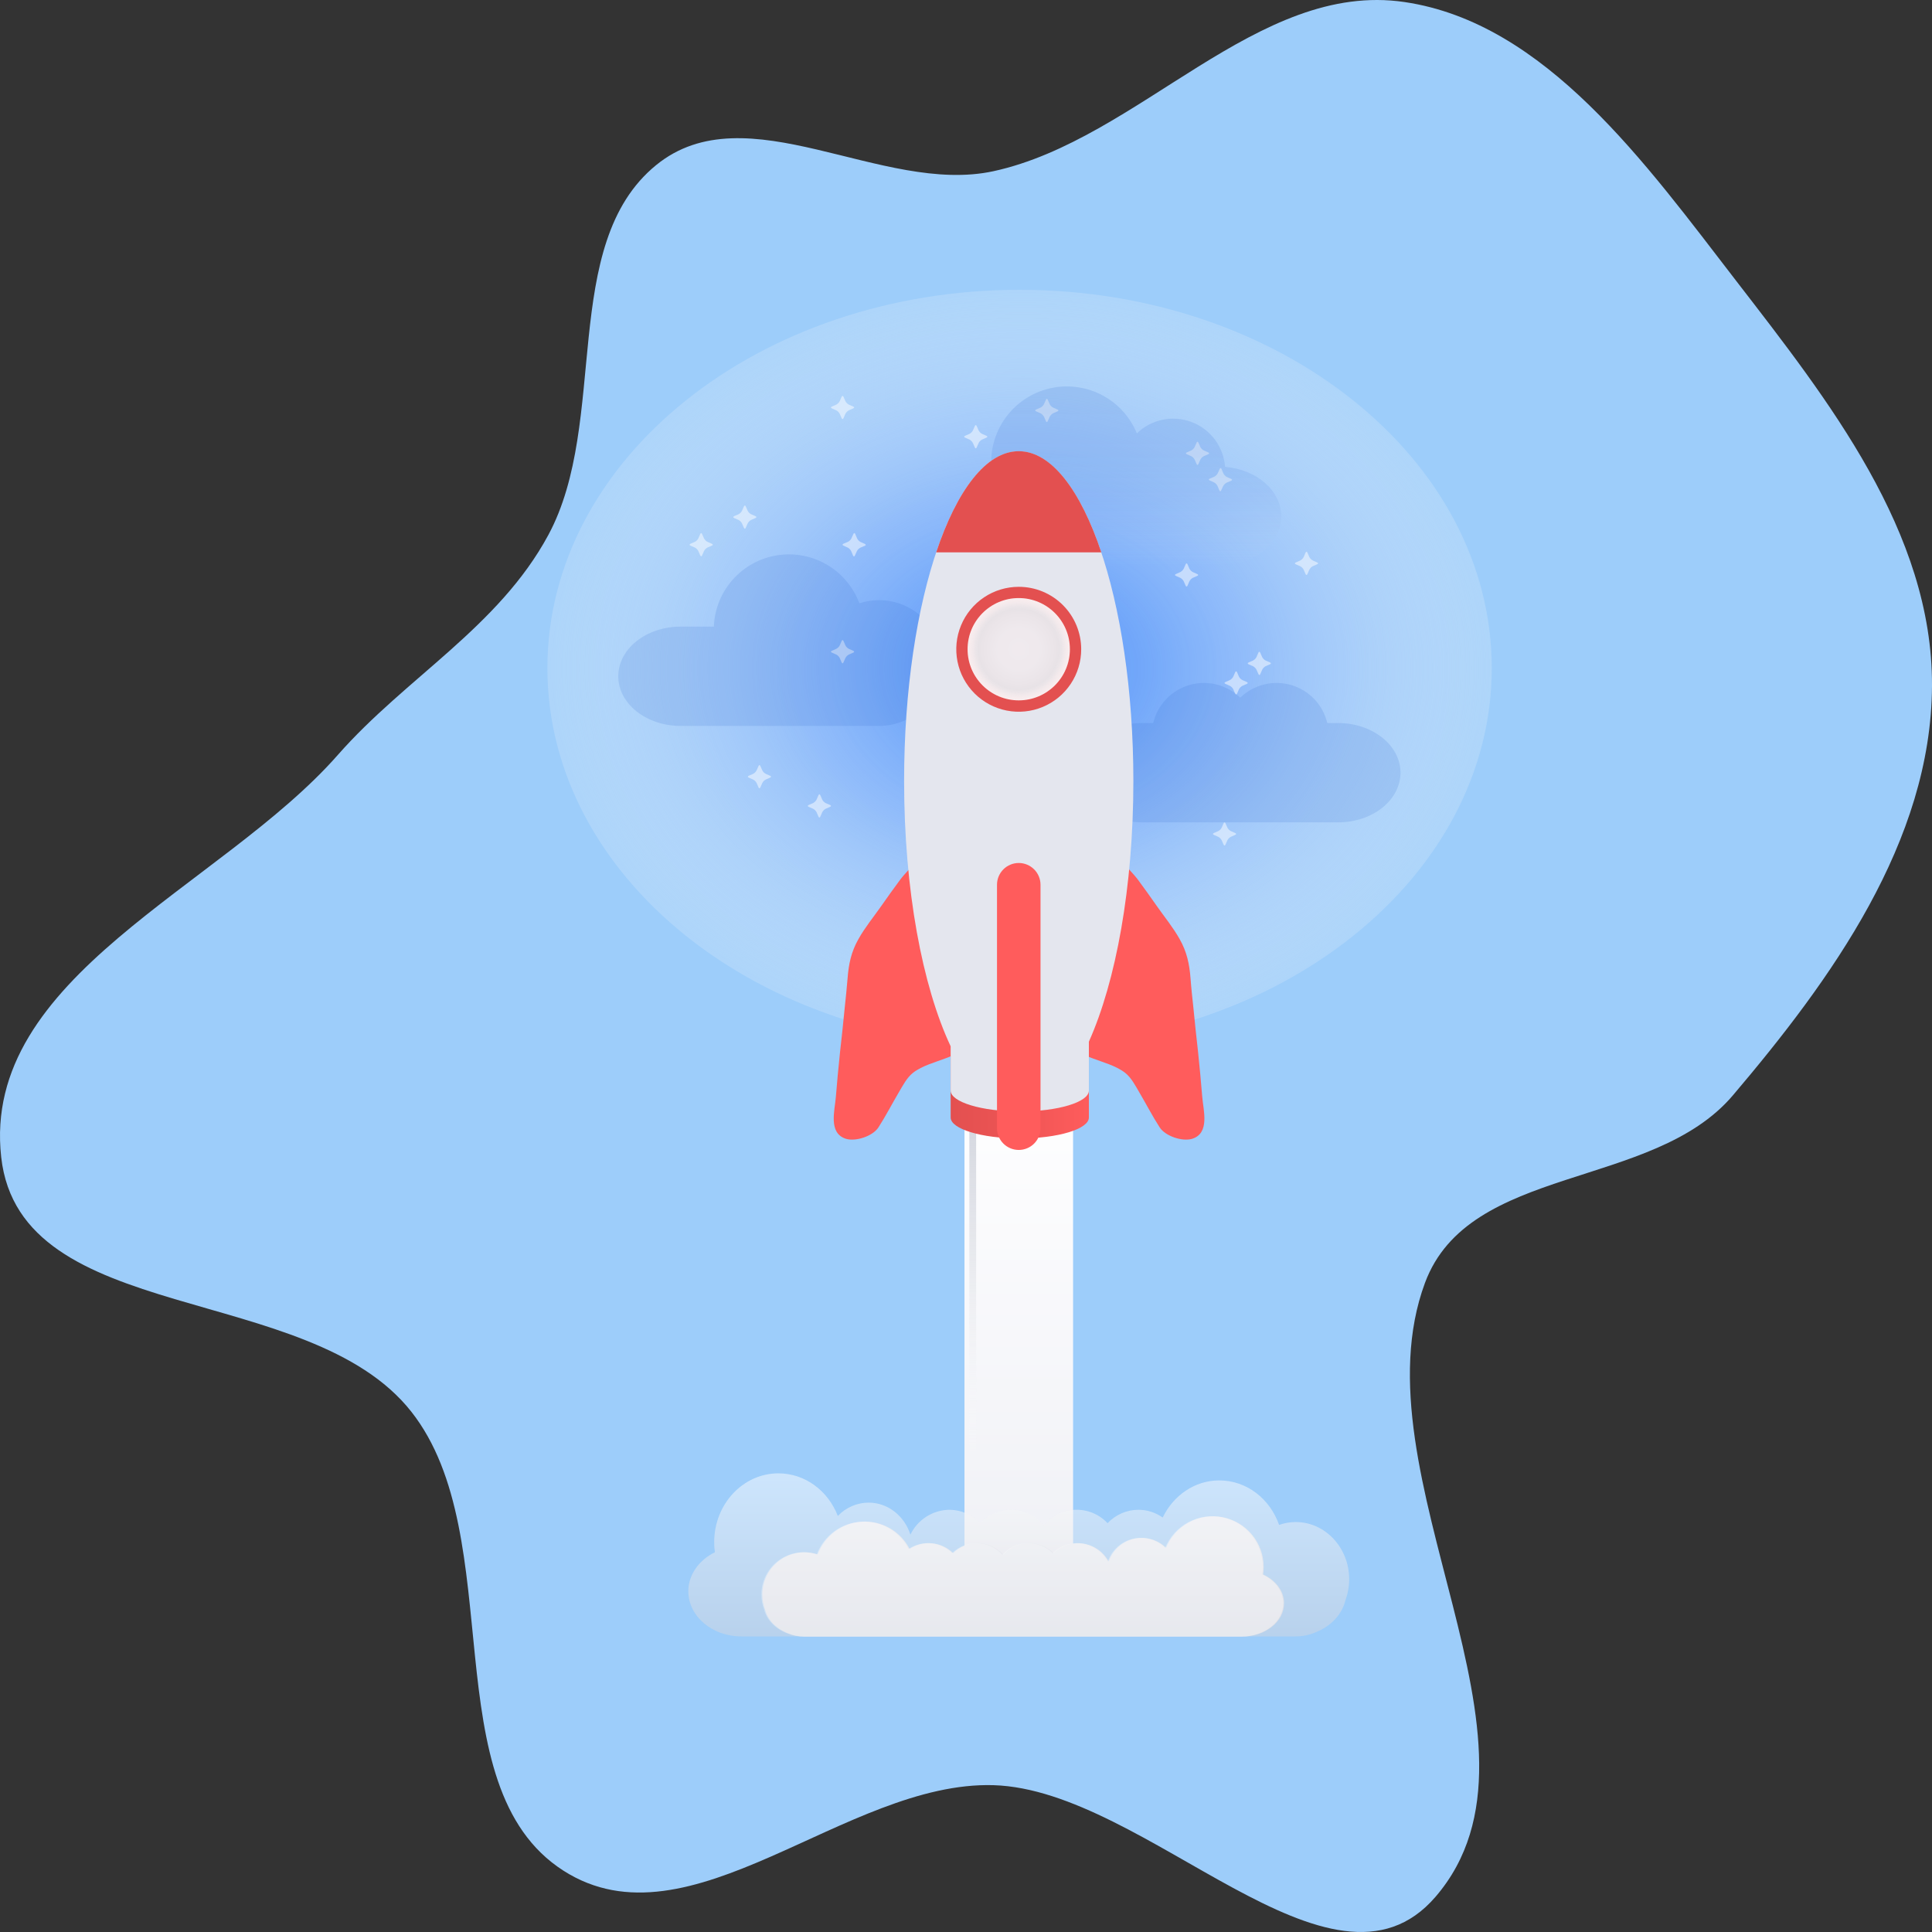 <svg width="152" height="152" viewBox="0 0 152 152" fill="none" xmlns="http://www.w3.org/2000/svg">
<rect x="0" y="0" width="152" height="152" fill="#333333" stroke="none"/>
<path fill-rule="evenodd" clip-rule="evenodd" d="M78.17 13.467C89.629 10.97 98.92 -1.555 110.504 0.161C121.611 1.806 129.479 12.873 136.616 22.125C143.813 31.455 152.054 41.86 152 53.956C151.945 66.218 144.037 77.105 136.33 86.182C130.004 93.631 115.579 91.579 112.109 100.933C106.487 116.088 123.257 137.219 112.945 149.225C104.785 158.726 90.226 140.81 78.17 140.449C66.553 140.101 54.287 153.563 44.321 147.17C33.953 140.519 40.15 120.949 32.358 111.062C24.244 100.764 1.589 104.417 0.095 91.044C-1.497 76.803 17.399 69.834 26.585 59.387C31.936 53.302 39.233 49.332 43.137 42.096C47.945 33.184 43.97 19.241 51.614 12.995C58.739 7.173 69.385 15.381 78.17 13.467Z" fill="#9DCDFA"/>
<path d="M117.365 52.562C117.365 69.003 100.738 82.329 80.217 82.329C59.696 82.329 43.066 69.003 43.066 52.562C43.066 36.122 59.7 22.8 80.217 22.8C100.733 22.8 117.365 36.124 117.365 52.562Z" fill="url(#paint0_radial_534_7118)"/>
<path opacity="0.5" d="M66.212 31.226C66.254 31.12 66.322 31.12 66.365 31.226L66.513 31.563C66.574 31.679 66.669 31.774 66.785 31.835L67.122 31.981C67.225 32.023 67.225 32.093 67.122 32.136L66.785 32.282C66.669 32.343 66.574 32.438 66.513 32.554L66.365 32.891C66.322 32.996 66.254 32.996 66.212 32.891L66.063 32.554C66.002 32.438 65.908 32.343 65.791 32.282L65.454 32.136C65.351 32.093 65.351 32.023 65.454 31.981L65.791 31.835C65.908 31.774 66.002 31.679 66.063 31.563L66.212 31.226Z" fill="white"/>
<path opacity="0.5" d="M55.088 42.022C55.13 41.917 55.2 41.917 55.24 42.022L55.389 42.359C55.45 42.475 55.544 42.57 55.661 42.631L55.998 42.777C56.101 42.82 56.101 42.889 55.998 42.932L55.661 43.078C55.544 43.139 55.449 43.235 55.389 43.352L55.24 43.689C55.2 43.793 55.13 43.793 55.088 43.689L54.939 43.352C54.879 43.235 54.784 43.139 54.667 43.078L54.33 42.932C54.227 42.889 54.227 42.82 54.33 42.777L54.667 42.631C54.784 42.57 54.878 42.475 54.939 42.359L55.088 42.022Z" fill="white"/>
<path opacity="0.5" d="M58.523 39.85C58.566 39.744 58.636 39.744 58.676 39.85L58.824 40.187C58.885 40.303 58.98 40.398 59.096 40.459L59.433 40.605C59.537 40.647 59.537 40.717 59.433 40.76L59.096 40.906C58.98 40.967 58.885 41.062 58.824 41.178L58.676 41.515C58.636 41.62 58.566 41.62 58.523 41.515L58.375 41.178C58.314 41.062 58.219 40.967 58.103 40.906L57.766 40.76C57.663 40.717 57.663 40.647 57.766 40.605L58.103 40.459C58.219 40.398 58.314 40.303 58.375 40.187L58.523 39.85Z" fill="white"/>
<path opacity="0.5" d="M95.954 36.907C95.999 36.801 96.069 36.803 96.109 36.907L96.249 37.246C96.31 37.362 96.403 37.459 96.518 37.522L96.853 37.675C96.957 37.718 96.954 37.788 96.853 37.828L96.514 37.969C96.396 38.029 96.299 38.122 96.235 38.237L96.082 38.572C96.04 38.677 95.97 38.675 95.93 38.572L95.788 38.232C95.729 38.115 95.636 38.019 95.521 37.956L95.186 37.803C95.083 37.761 95.083 37.691 95.186 37.651L95.525 37.509C95.643 37.45 95.739 37.357 95.802 37.242L95.954 36.907Z" fill="white"/>
<path opacity="0.5" d="M94.136 34.832C94.179 34.726 94.248 34.726 94.291 34.832L94.437 35.169C94.498 35.285 94.593 35.38 94.709 35.441L95.046 35.589C95.151 35.629 95.151 35.699 95.046 35.742L94.709 35.89C94.593 35.951 94.498 36.046 94.437 36.162L94.291 36.499C94.248 36.602 94.179 36.602 94.136 36.499L93.99 36.162C93.929 36.046 93.834 35.951 93.718 35.89L93.381 35.742C93.275 35.699 93.275 35.629 93.381 35.589L93.718 35.441C93.834 35.38 93.929 35.285 93.99 35.169L94.136 34.832Z" fill="white"/>
<path opacity="0.5" d="M98.999 51.357C99.041 51.251 99.111 51.251 99.153 51.357L99.3 51.694C99.361 51.81 99.455 51.905 99.571 51.966L99.909 52.112C100.012 52.155 100.012 52.224 99.909 52.267L99.571 52.413C99.457 52.475 99.364 52.571 99.304 52.687L99.158 53.024C99.115 53.13 99.046 53.13 99.003 53.024L98.855 52.687C98.793 52.571 98.697 52.476 98.581 52.415L98.243 52.269C98.14 52.227 98.14 52.157 98.243 52.114L98.581 51.968C98.697 51.907 98.793 51.812 98.855 51.696L98.999 51.357Z" fill="white"/>
<path opacity="0.5" d="M59.673 60.274C59.714 60.168 59.783 60.168 59.826 60.274L59.974 60.611C60.035 60.727 60.13 60.822 60.246 60.883L60.583 61.029C60.687 61.072 60.687 61.141 60.583 61.184L60.246 61.33C60.13 61.391 60.035 61.486 59.974 61.602L59.826 61.939C59.783 62.044 59.714 62.044 59.673 61.939L59.525 61.602C59.464 61.486 59.369 61.391 59.253 61.33L58.916 61.184C58.81 61.141 58.81 61.072 58.916 61.029L59.253 60.883C59.369 60.822 59.464 60.727 59.525 60.611L59.673 60.274Z" fill="white"/>
<path opacity="0.5" d="M64.388 62.574C64.431 62.469 64.5 62.469 64.543 62.574L64.689 62.909C64.75 63.026 64.845 63.121 64.961 63.183L65.298 63.329C65.403 63.372 65.403 63.442 65.298 63.482L64.961 63.63C64.845 63.691 64.75 63.786 64.689 63.902L64.543 64.239C64.5 64.345 64.431 64.345 64.388 64.239L64.242 63.902C64.181 63.786 64.086 63.691 63.97 63.63L63.633 63.482C63.527 63.442 63.527 63.372 63.633 63.329L63.97 63.183C64.086 63.121 64.181 63.026 64.242 62.909L64.388 62.574Z" fill="white"/>
<path opacity="0.5" d="M66.212 50.44C66.254 50.334 66.324 50.334 66.365 50.44L66.513 50.777C66.574 50.893 66.669 50.988 66.785 51.049L67.122 51.197C67.225 51.237 67.225 51.307 67.122 51.35L66.785 51.496C66.668 51.557 66.573 51.653 66.513 51.77L66.365 52.105C66.324 52.21 66.254 52.21 66.212 52.105L66.066 51.77C66.004 51.653 65.909 51.557 65.791 51.496L65.454 51.35C65.351 51.307 65.351 51.237 65.454 51.197L65.791 51.049C65.908 50.988 66.004 50.893 66.066 50.777L66.212 50.44Z" fill="white"/>
<path opacity="0.5" d="M97.174 52.898C97.217 52.793 97.286 52.793 97.329 52.898L97.475 53.236C97.536 53.352 97.632 53.447 97.749 53.507L98.086 53.654C98.19 53.696 98.19 53.766 98.086 53.809L97.749 53.955C97.633 54.016 97.537 54.11 97.475 54.226L97.329 54.566C97.286 54.669 97.217 54.669 97.174 54.566L97.028 54.226C96.967 54.11 96.872 54.016 96.756 53.955L96.419 53.809C96.313 53.766 96.313 53.696 96.419 53.654L96.756 53.507C96.873 53.447 96.968 53.352 97.028 53.236L97.174 52.898Z" fill="white"/>
<path opacity="0.5" d="M67.138 42.02C67.18 41.916 67.25 41.919 67.29 42.02L67.432 42.359C67.491 42.477 67.584 42.574 67.699 42.638L68.034 42.788C68.138 42.833 68.138 42.903 68.034 42.943L67.695 43.085C67.578 43.144 67.481 43.237 67.419 43.352L67.263 43.698C67.219 43.801 67.151 43.801 67.109 43.698L66.967 43.359C66.909 43.241 66.815 43.145 66.7 43.083L66.365 42.93C66.261 42.885 66.264 42.815 66.365 42.775L66.704 42.633C66.821 42.574 66.918 42.481 66.98 42.366L67.138 42.02Z" fill="white"/>
<path opacity="0.5" d="M93.276 44.403C93.318 44.297 93.388 44.297 93.431 44.403L93.577 44.74C93.638 44.855 93.733 44.95 93.849 45.011L94.186 45.16C94.291 45.2 94.291 45.27 94.186 45.313L93.849 45.459C93.732 45.52 93.638 45.616 93.577 45.733L93.431 46.068C93.388 46.173 93.318 46.173 93.276 46.068L93.129 45.733C93.068 45.615 92.973 45.52 92.855 45.459L92.521 45.313C92.415 45.27 92.415 45.2 92.521 45.16L92.855 45.011C92.972 44.95 93.068 44.856 93.129 44.74L93.276 44.403Z" fill="white"/>
<path opacity="0.5" d="M76.691 33.526C76.732 33.421 76.801 33.421 76.844 33.526L76.992 33.863C77.053 33.98 77.148 34.075 77.264 34.135L77.601 34.283C77.704 34.324 77.704 34.394 77.601 34.436L77.264 34.582C77.147 34.644 77.052 34.739 76.992 34.856L76.844 35.194C76.801 35.297 76.732 35.297 76.691 35.194L76.543 34.856C76.483 34.739 76.388 34.644 76.271 34.582L75.934 34.436C75.831 34.394 75.831 34.324 75.934 34.283L76.271 34.135C76.388 34.075 76.483 33.98 76.543 33.863L76.691 33.526Z" fill="white"/>
<path opacity="0.5" d="M82.282 31.458C82.325 31.352 82.394 31.352 82.435 31.458L82.583 31.795C82.644 31.912 82.738 32.007 82.855 32.067L83.192 32.215C83.298 32.256 83.298 32.325 83.192 32.368L82.855 32.514C82.739 32.576 82.644 32.672 82.583 32.788L82.435 33.125C82.394 33.229 82.325 33.229 82.282 33.125L82.136 32.788C82.074 32.671 81.979 32.576 81.862 32.514L81.525 32.368C81.421 32.325 81.421 32.256 81.525 32.215L81.862 32.067C81.979 32.007 82.075 31.912 82.136 31.795L82.282 31.458Z" fill="white"/>
<path opacity="0.5" d="M96.264 64.778C96.305 64.674 96.374 64.674 96.417 64.778L96.566 65.115C96.626 65.231 96.721 65.326 96.837 65.387L97.174 65.535C97.278 65.578 97.278 65.645 97.174 65.688L96.837 65.836C96.721 65.897 96.626 65.992 96.566 66.108L96.417 66.445C96.374 66.549 96.305 66.549 96.264 66.445L96.116 66.108C96.056 65.992 95.961 65.897 95.844 65.836L95.507 65.688C95.404 65.645 95.404 65.578 95.507 65.535L95.844 65.387C95.961 65.326 96.056 65.231 96.116 65.115L96.264 64.778Z" fill="white"/>
<path opacity="0.5" d="M102.711 43.488C102.754 43.383 102.823 43.383 102.866 43.488L103.012 43.825C103.073 43.941 103.168 44.036 103.284 44.097L103.621 44.245C103.727 44.286 103.727 44.356 103.621 44.398L103.284 44.544C103.168 44.608 103.074 44.704 103.012 44.821L102.866 45.158C102.823 45.261 102.754 45.261 102.711 45.158L102.565 44.821C102.503 44.705 102.409 44.609 102.293 44.547L101.956 44.401C101.851 44.358 101.851 44.288 101.956 44.248L102.293 44.099C102.409 44.038 102.504 43.944 102.565 43.828L102.711 43.488Z" fill="white"/>
<path opacity="0.2" d="M96.383 36.73C96.325 35.953 96.047 35.208 95.581 34.584C95.115 33.959 94.48 33.48 93.751 33.204C93.022 32.927 92.23 32.864 91.467 33.023C90.703 33.181 90.001 33.554 89.442 34.097C88.919 32.821 87.969 31.766 86.754 31.113C85.539 30.459 84.134 30.248 82.781 30.516C81.428 30.783 80.209 31.513 79.334 32.579C78.459 33.645 77.981 34.983 77.983 36.362C77.984 36.654 78.004 36.945 78.046 37.234C76.576 37.908 75.588 39.173 75.588 40.62C75.588 42.779 77.785 44.527 80.495 44.527H95.891C98.601 44.527 100.798 42.779 100.798 40.62C100.803 38.602 98.866 36.937 96.383 36.73Z" fill="url(#paint1_linear_534_7118)"/>
<path opacity="0.2" d="M73.758 53.983C74.105 53.109 74.196 52.154 74.019 51.23C73.842 50.306 73.405 49.452 72.759 48.768C72.114 48.084 71.287 47.598 70.375 47.367C69.463 47.137 68.504 47.172 67.611 47.467C67.135 46.186 66.229 45.11 65.049 44.421C63.868 43.733 62.486 43.474 61.136 43.69C59.787 43.906 58.554 44.583 57.647 45.605C56.74 46.628 56.216 47.933 56.163 49.298H53.552C50.842 49.298 48.643 51.047 48.643 53.206C48.643 55.365 50.842 57.113 53.552 57.113H69.155C69.804 57.114 70.447 56.987 71.046 56.738C72.424 56.219 73.448 55.203 73.758 53.983Z" fill="url(#paint2_linear_534_7118)"/>
<path opacity="0.2" d="M105.274 56.885H104.424C104.257 56.179 103.906 55.531 103.406 55.005C102.906 54.48 102.276 54.097 101.58 53.894C100.884 53.692 100.147 53.677 99.444 53.852C98.74 54.028 98.096 54.386 97.576 54.892C97.056 54.386 96.412 54.027 95.709 53.852C95.005 53.677 94.268 53.691 93.572 53.894C92.876 54.096 92.246 54.48 91.747 55.005C91.248 55.531 90.897 56.179 90.73 56.885H89.88C87.168 56.885 84.971 58.633 84.971 60.792C84.971 62.951 87.168 64.699 89.88 64.699H105.274C107.983 64.699 110.183 62.951 110.183 60.792C110.183 58.633 107.983 56.885 105.274 56.885Z" fill="url(#paint3_linear_534_7118)"/>
<path d="M84.417 88.021H75.883V122.61H84.417V88.021Z" fill="#FDFDFF"/>
<path opacity="0.5" d="M84.417 88.021H75.883V122.61H84.417V88.021Z" fill="url(#paint4_linear_534_7118)"/>
<path d="M99.376 123.872C99.404 123.679 99.419 123.483 99.419 123.288C99.42 122.363 99.1 121.467 98.513 120.752C97.926 120.038 97.11 119.549 96.203 119.369C95.296 119.19 94.354 119.331 93.54 119.769C92.725 120.207 92.088 120.914 91.737 121.769C91.405 121.447 90.996 121.214 90.55 121.092C90.104 120.969 89.634 120.962 89.184 121.07C88.734 121.177 88.319 121.397 87.976 121.708C87.634 122.02 87.375 122.412 87.225 122.85C87.023 122.477 86.738 122.156 86.392 121.913C86.045 121.669 85.647 121.508 85.228 121.444C84.809 121.38 84.382 121.414 83.978 121.542C83.574 121.671 83.206 121.892 82.902 122.187C82.637 121.929 82.323 121.727 81.978 121.593C81.633 121.459 81.264 121.396 80.895 121.408C80.525 121.421 80.162 121.507 79.826 121.664C79.491 121.82 79.19 122.042 78.943 122.317C78.696 122.042 78.396 121.82 78.061 121.664C77.725 121.508 77.362 121.421 76.992 121.409C76.623 121.396 76.255 121.459 75.91 121.593C75.565 121.727 75.251 121.929 74.986 122.187C74.538 121.75 73.955 121.479 73.332 121.42C72.709 121.36 72.085 121.515 71.562 121.859C71.211 121.176 70.668 120.61 70.001 120.23C69.334 119.849 68.571 119.671 67.804 119.717C67.038 119.763 66.301 120.031 65.684 120.488C65.067 120.946 64.596 121.573 64.329 122.293C63.831 122.128 63.302 122.085 62.784 122.165C62.266 122.245 61.774 122.447 61.349 122.754C60.924 123.061 60.578 123.464 60.339 123.931C60.1 124.397 59.975 124.914 59.975 125.438C59.972 125.855 60.049 126.269 60.199 126.658C60.408 127.476 61.098 128.157 62.017 128.507C62.42 128.672 62.851 128.757 63.287 128.757H97.732C99.549 128.757 101.023 127.584 101.023 126.137C101.026 125.173 100.361 124.326 99.376 123.872Z" fill="#E4E6EE"/>
<path opacity="0.5" d="M56.243 122.124C56.206 121.861 56.188 121.596 56.189 121.331C56.189 118.343 58.451 115.916 61.242 115.916C63.352 115.916 65.161 117.302 65.916 119.271C66.227 118.94 66.603 118.677 67.02 118.496C67.437 118.315 67.886 118.221 68.34 118.219C69.866 118.219 71.158 119.273 71.627 120.736C71.906 120.158 72.339 119.669 72.88 119.324C73.42 118.979 74.046 118.791 74.688 118.781C75.142 118.783 75.592 118.877 76.01 119.059C76.427 119.241 76.803 119.505 77.114 119.837C77.439 119.489 77.834 119.216 78.273 119.034C78.713 118.852 79.186 118.767 79.661 118.784C80.136 118.8 80.602 118.919 81.028 119.131C81.453 119.344 81.828 119.645 82.127 120.014C82.426 119.645 82.8 119.343 83.225 119.131C83.651 118.918 84.117 118.799 84.592 118.782C85.067 118.766 85.54 118.851 85.979 119.033C86.418 119.215 86.814 119.489 87.138 119.837C87.449 119.505 87.825 119.241 88.242 119.059C88.659 118.878 89.109 118.783 89.564 118.781C90.249 118.783 90.916 118.996 91.474 119.392C92.308 117.664 93.986 116.471 95.927 116.471C98.085 116.471 99.922 117.927 100.632 119.972C101.053 119.823 101.496 119.747 101.942 119.747C104.263 119.747 106.146 121.769 106.146 124.241C106.147 124.806 106.047 125.367 105.852 125.897C105.587 127.005 104.729 127.93 103.549 128.402C103.043 128.628 102.496 128.744 101.942 128.744H58.323C56.02 128.744 54.155 127.153 54.155 125.189C54.155 123.888 54.996 122.74 56.243 122.124Z" fill="url(#paint5_linear_534_7118)"/>
<path d="M76.797 86.629H76.263V114.918H76.797V86.629Z" fill="url(#paint6_linear_534_7118)"/>
<path d="M77.721 86.629H77.24V116.578H77.721V86.629Z" fill="url(#paint7_linear_534_7118)"/>
<path opacity="0.3" d="M99.305 123.872C99.334 123.679 99.348 123.483 99.347 123.288C99.348 122.363 99.028 121.467 98.441 120.752C97.855 120.038 97.038 119.549 96.131 119.369C95.224 119.19 94.283 119.331 93.468 119.769C92.653 120.207 92.016 120.914 91.665 121.769C91.333 121.447 90.925 121.214 90.478 121.092C90.032 120.969 89.562 120.962 89.112 121.07C88.662 121.177 88.247 121.397 87.904 121.708C87.562 122.02 87.304 122.412 87.153 122.85C86.952 122.476 86.666 122.153 86.319 121.908C85.972 121.663 85.573 121.503 85.153 121.438C84.733 121.374 84.303 121.408 83.899 121.538C83.494 121.668 83.126 121.89 82.821 122.187C82.556 121.929 82.242 121.727 81.897 121.593C81.552 121.459 81.184 121.396 80.814 121.408C80.444 121.421 80.081 121.507 79.745 121.664C79.41 121.82 79.11 122.042 78.862 122.317C78.615 122.042 78.315 121.82 77.98 121.664C77.645 121.508 77.281 121.421 76.912 121.409C76.542 121.396 76.174 121.459 75.829 121.593C75.484 121.727 75.17 121.929 74.906 122.187C74.458 121.75 73.874 121.479 73.251 121.42C72.628 121.36 72.004 121.515 71.481 121.859C71.129 121.177 70.587 120.613 69.921 120.233C69.254 119.854 68.492 119.677 67.726 119.722C66.96 119.768 66.225 120.036 65.608 120.492C64.991 120.948 64.521 121.574 64.253 122.293C63.755 122.128 63.225 122.085 62.707 122.165C62.189 122.245 61.698 122.447 61.273 122.754C60.848 123.061 60.502 123.464 60.263 123.931C60.024 124.397 59.899 124.914 59.898 125.438C59.896 125.855 59.972 126.269 60.123 126.658C60.332 127.476 61.022 128.157 61.943 128.507C62.345 128.672 62.776 128.757 63.21 128.757H97.667C99.484 128.757 100.958 127.584 100.958 126.137C100.958 125.173 100.296 124.326 99.305 123.872Z" fill="#FDFDFF"/>
<path d="M79.095 86.629H78.136V114.34H79.095V86.629Z" fill="url(#paint8_linear_534_7118)"/>
<path d="M81.264 86.629H80.64V116.23H81.264V86.629Z" fill="url(#paint9_linear_534_7118)"/>
<path d="M82.581 86.629H82.208V113.886H82.581V86.629Z" fill="url(#paint10_linear_534_7118)"/>
<path d="M83.88 86.629H83.343V111.745H83.88V86.629Z" fill="url(#paint11_linear_534_7118)"/>
<path d="M80.163 86.629H79.79V113.614H80.163V86.629Z" fill="url(#paint12_linear_534_7118)"/>
<path d="M74.793 81.18V87.921C74.793 88.819 77.226 89.565 80.231 89.565C83.235 89.565 85.668 88.828 85.668 87.921V81.18H74.793Z" fill="url(#paint13_linear_534_7118)"/>
<path d="M85.037 81.18C85.09 78.843 85.74 76.558 85.866 74.214C85.985 72.012 85.883 69.799 85.866 67.595C85.866 66.754 86.906 66.316 87.567 66.719C87.953 66.954 88.139 67.442 88.373 67.806C88.706 68.332 89.166 68.725 89.53 69.215C90.032 69.894 90.523 70.578 91.004 71.269C91.609 72.134 92.285 72.951 92.802 73.871C93.379 74.886 93.579 75.846 93.667 76.996C93.723 77.764 93.811 78.528 93.891 79.294C93.999 80.467 94.136 81.636 94.262 82.806C94.388 83.977 94.487 85.125 94.586 86.289C94.671 87.356 95.21 89.163 93.781 89.599C93.008 89.823 91.694 89.392 91.24 88.7C90.66 87.801 90.173 86.853 89.631 85.934C89.317 85.399 89.004 84.784 88.508 84.395C87.782 83.835 86.749 83.57 85.904 83.245C85.504 83.092 85.057 82.934 84.837 82.539C84.724 82.32 84.683 82.071 84.719 81.827C84.754 81.584 84.866 81.357 85.037 81.18Z" fill="url(#paint14_linear_534_7118)"/>
<path d="M75.312 81.18C75.255 78.843 74.606 76.558 74.48 74.214C74.361 72.012 74.465 69.799 74.48 67.595C74.48 66.754 73.44 66.316 72.779 66.719C72.393 66.954 72.207 67.442 71.975 67.806C71.64 68.332 71.182 68.725 70.818 69.215C70.315 69.889 69.825 70.579 69.342 71.269C68.737 72.134 68.061 72.951 67.544 73.871C66.967 74.886 66.767 75.846 66.681 76.996C66.623 77.764 66.535 78.528 66.457 79.294C66.349 80.467 66.214 81.636 66.086 82.806C65.958 83.977 65.861 85.125 65.762 86.289C65.679 87.356 65.14 89.163 66.567 89.599C67.34 89.823 68.656 89.392 69.11 88.7C69.688 87.801 70.175 86.853 70.717 85.934C71.034 85.399 71.344 84.784 71.84 84.395C72.566 83.835 73.6 83.57 74.444 83.245C74.842 83.092 75.291 82.934 75.512 82.539C75.624 82.32 75.664 82.071 75.629 81.828C75.593 81.584 75.482 81.358 75.312 81.18Z" fill="url(#paint15_linear_534_7118)"/>
<path d="M89.168 61.449C89.168 47.123 85.124 35.506 80.149 35.506C75.174 35.506 71.13 47.116 71.13 61.449C71.13 70.005 72.57 77.591 74.792 82.316V85.801C74.792 86.7 77.226 87.445 80.23 87.445C83.234 87.445 85.667 86.711 85.667 85.801V81.956C87.795 77.211 89.168 69.789 89.168 61.449Z" fill="url(#paint16_radial_534_7118)"/>
<path d="M81.862 88.76C81.862 89.214 81.681 89.649 81.36 89.971C81.039 90.292 80.603 90.472 80.149 90.472C79.696 90.471 79.261 90.291 78.94 89.97C78.62 89.649 78.439 89.214 78.439 88.76V69.607C78.439 69.154 78.62 68.718 78.94 68.397C79.261 68.076 79.696 67.896 80.149 67.895C80.603 67.895 81.039 68.076 81.36 68.397C81.681 68.718 81.862 69.153 81.862 69.607V88.76Z" fill="url(#paint17_linear_534_7118)"/>
<path d="M85.063 51.075C85.065 52.047 84.778 52.998 84.238 53.807C83.699 54.616 82.932 55.247 82.034 55.62C81.137 55.993 80.148 56.091 79.195 55.902C78.241 55.713 77.365 55.246 76.677 54.559C75.989 53.872 75.52 52.996 75.33 52.043C75.14 51.089 75.237 50.101 75.609 49.203C75.981 48.304 76.61 47.536 77.419 46.996C78.227 46.456 79.177 46.168 80.149 46.168C81.452 46.167 82.701 46.684 83.622 47.604C84.544 48.524 85.062 49.773 85.063 51.075Z" fill="url(#paint18_linear_534_7118)"/>
<path opacity="0.9" d="M80.149 55.101C82.372 55.101 84.173 53.3 84.173 51.077C84.173 48.855 82.372 47.053 80.149 47.053C77.927 47.053 76.125 48.855 76.125 51.077C76.125 53.3 77.927 55.101 80.149 55.101Z" fill="white"/>
<path opacity="0.5" d="M80.149 55.101C82.372 55.101 84.173 53.3 84.173 51.077C84.173 48.855 82.372 47.053 80.149 47.053C77.927 47.053 76.125 48.855 76.125 51.077C76.125 53.3 77.927 55.101 80.149 55.101Z" fill="url(#paint19_radial_534_7118)"/>
<path d="M80.149 35.498C77.597 35.498 75.294 38.554 73.653 43.457H86.647C85.005 38.554 82.702 35.498 80.149 35.498Z" fill="url(#paint20_linear_534_7118)"/>
<defs>
<radialGradient id="paint0_radial_534_7118" cx="0" cy="0" r="1" gradientUnits="userSpaceOnUse" gradientTransform="translate(80.469 52.562) scale(37.209 29.767)">
<stop stop-color="#5594FA"/>
<stop offset="0.1" stop-color="#5C98FA" stop-opacity="0.96"/>
<stop offset="0.27" stop-color="#6FA4FA" stop-opacity="0.87"/>
<stop offset="0.48" stop-color="#8EB7FA" stop-opacity="0.71"/>
<stop offset="0.72" stop-color="#B8D2FA" stop-opacity="0.49"/>
<stop offset="0.99" stop-color="#EEF4FA" stop-opacity="0.21"/>
<stop offset="1" stop-color="#F0F5FA" stop-opacity="0.2"/>
</radialGradient>
<linearGradient id="paint1_linear_534_7118" x1="88.198" y1="30.419" x2="88.198" y2="44.536" gradientUnits="userSpaceOnUse">
<stop stop-color="#316BD1" stop-opacity="0.8"/>
<stop offset="0.26" stop-color="#346DD2" stop-opacity="0.79"/>
<stop offset="0.42" stop-color="#3E75D4" stop-opacity="0.75"/>
<stop offset="0.54" stop-color="#5081D8" stop-opacity="0.68"/>
<stop offset="0.66" stop-color="#6993DE" stop-opacity="0.58"/>
<stop offset="0.76" stop-color="#89ABE5" stop-opacity="0.46"/>
<stop offset="0.86" stop-color="#B1C7EE" stop-opacity="0.3"/>
<stop offset="0.95" stop-color="#E0E8F8" stop-opacity="0.12"/>
<stop offset="1" stop-color="white" stop-opacity="0"/>
</linearGradient>
<linearGradient id="paint2_linear_534_7118" x1="12836.6" y1="2117.15" x2="12836.6" y2="2928.04" gradientUnits="userSpaceOnUse">
<stop stop-color="#316BD1" stop-opacity="0.8"/>
<stop offset="0.26" stop-color="#346DD2" stop-opacity="0.79"/>
<stop offset="0.42" stop-color="#3E75D4" stop-opacity="0.75"/>
<stop offset="0.54" stop-color="#5081D8" stop-opacity="0.68"/>
<stop offset="0.66" stop-color="#6993DE" stop-opacity="0.58"/>
<stop offset="0.76" stop-color="#89ABE5" stop-opacity="0.46"/>
<stop offset="0.86" stop-color="#B1C7EE" stop-opacity="0.3"/>
<stop offset="0.95" stop-color="#E0E8F8" stop-opacity="0.12"/>
<stop offset="1" stop-color="white" stop-opacity="0"/>
</linearGradient>
<linearGradient id="paint3_linear_534_7118" x1="16808.7" y1="2232.7" x2="16808.7" y2="2768.2" gradientUnits="userSpaceOnUse">
<stop stop-color="#316BD1" stop-opacity="0.8"/>
<stop offset="0.26" stop-color="#346DD2" stop-opacity="0.79"/>
<stop offset="0.42" stop-color="#3E75D4" stop-opacity="0.75"/>
<stop offset="0.54" stop-color="#5081D8" stop-opacity="0.68"/>
<stop offset="0.66" stop-color="#6993DE" stop-opacity="0.58"/>
<stop offset="0.76" stop-color="#89ABE5" stop-opacity="0.46"/>
<stop offset="0.86" stop-color="#B1C7EE" stop-opacity="0.3"/>
<stop offset="0.95" stop-color="#E0E8F8" stop-opacity="0.12"/>
<stop offset="1" stop-color="white" stop-opacity="0"/>
</linearGradient>
<linearGradient id="paint4_linear_534_7118" x1="80.15" y1="88.021" x2="80.15" y2="122.61" gradientUnits="userSpaceOnUse">
<stop stop-color="white"/>
<stop offset="1" stop-color="#E4E6EE"/>
</linearGradient>
<linearGradient id="paint5_linear_534_7118" x1="80.15" y1="115.916" x2="80.15" y2="128.759" gradientUnits="userSpaceOnUse">
<stop stop-color="white"/>
<stop offset="1" stop-color="#D4D7DF"/>
</linearGradient>
<linearGradient id="paint6_linear_534_7118" x1="76.53" y1="114.918" x2="76.53" y2="86.627" gradientUnits="userSpaceOnUse">
<stop stop-color="white" stop-opacity="0"/>
<stop offset="0.16" stop-color="#F5F6F8" stop-opacity="0.23"/>
<stop offset="0.38" stop-color="#EAEBEF" stop-opacity="0.5"/>
<stop offset="0.58" stop-color="#E0E2E8" stop-opacity="0.72"/>
<stop offset="0.76" stop-color="#DADCE3" stop-opacity="0.87"/>
<stop offset="0.91" stop-color="#D5D8E0" stop-opacity="0.97"/>
<stop offset="1" stop-color="#D4D7DF"/>
</linearGradient>
<linearGradient id="paint7_linear_534_7118" x1="326.176" y1="11628.7" x2="390.268" y2="11628.7" gradientUnits="userSpaceOnUse">
<stop stop-color="white" stop-opacity="0"/>
<stop offset="0.16" stop-color="#F5F6F8" stop-opacity="0.23"/>
<stop offset="0.38" stop-color="#EAEBEF" stop-opacity="0.5"/>
<stop offset="0.58" stop-color="#E0E2E8" stop-opacity="0.72"/>
<stop offset="0.76" stop-color="#DADCE3" stop-opacity="0.87"/>
<stop offset="0.91" stop-color="#D5D8E0" stop-opacity="0.97"/>
<stop offset="1" stop-color="#D4D7DF"/>
</linearGradient>
<linearGradient id="paint8_linear_534_7118" x1="584.39" y1="10906.4" x2="702.726" y2="10906.4" gradientUnits="userSpaceOnUse">
<stop stop-color="white" stop-opacity="0"/>
<stop offset="0.16" stop-color="#F5F6F8" stop-opacity="0.23"/>
<stop offset="0.38" stop-color="#EAEBEF" stop-opacity="0.5"/>
<stop offset="0.58" stop-color="#E0E2E8" stop-opacity="0.72"/>
<stop offset="0.76" stop-color="#DADCE3" stop-opacity="0.87"/>
<stop offset="0.91" stop-color="#D5D8E0" stop-opacity="0.97"/>
<stop offset="1" stop-color="#D4D7DF"/>
</linearGradient>
<linearGradient id="paint9_linear_534_7118" x1="404.983" y1="11952.1" x2="487.28" y2="11952.1" gradientUnits="userSpaceOnUse">
<stop stop-color="white" stop-opacity="0"/>
<stop offset="0.16" stop-color="#F5F6F8" stop-opacity="0.23"/>
<stop offset="0.38" stop-color="#EAEBEF" stop-opacity="0.5"/>
<stop offset="0.58" stop-color="#E0E2E8" stop-opacity="0.72"/>
<stop offset="0.76" stop-color="#DADCE3" stop-opacity="0.87"/>
<stop offset="0.91" stop-color="#D5D8E0" stop-opacity="0.97"/>
<stop offset="1" stop-color="#D4D7DF"/>
</linearGradient>
<linearGradient id="paint10_linear_534_7118" x1="279.772" y1="11187.7" x2="325.018" y2="11187.7" gradientUnits="userSpaceOnUse">
<stop stop-color="white" stop-opacity="0"/>
<stop offset="0.16" stop-color="#F5F6F8" stop-opacity="0.23"/>
<stop offset="0.38" stop-color="#EAEBEF" stop-opacity="0.5"/>
<stop offset="0.58" stop-color="#E0E2E8" stop-opacity="0.72"/>
<stop offset="0.76" stop-color="#DADCE3" stop-opacity="0.87"/>
<stop offset="0.91" stop-color="#D5D8E0" stop-opacity="0.97"/>
<stop offset="1" stop-color="#D4D7DF"/>
</linearGradient>
<linearGradient id="paint11_linear_534_7118" x1="372.906" y1="10451.7" x2="432.938" y2="10451.7" gradientUnits="userSpaceOnUse">
<stop stop-color="white" stop-opacity="0"/>
<stop offset="0.16" stop-color="#F5F6F8" stop-opacity="0.23"/>
<stop offset="0.38" stop-color="#EAEBEF" stop-opacity="0.5"/>
<stop offset="0.58" stop-color="#E0E2E8" stop-opacity="0.72"/>
<stop offset="0.76" stop-color="#DADCE3" stop-opacity="0.87"/>
<stop offset="0.91" stop-color="#D5D8E0" stop-opacity="0.97"/>
<stop offset="1" stop-color="#D4D7DF"/>
</linearGradient>
<linearGradient id="paint12_linear_534_7118" x1="277.809" y1="10786.6" x2="322.604" y2="10786.6" gradientUnits="userSpaceOnUse">
<stop stop-color="white" stop-opacity="0"/>
<stop offset="0.16" stop-color="#F5F6F8" stop-opacity="0.23"/>
<stop offset="0.38" stop-color="#EAEBEF" stop-opacity="0.5"/>
<stop offset="0.58" stop-color="#E0E2E8" stop-opacity="0.72"/>
<stop offset="0.76" stop-color="#DADCE3" stop-opacity="0.87"/>
<stop offset="0.91" stop-color="#D5D8E0" stop-opacity="0.97"/>
<stop offset="1" stop-color="#D4D7DF"/>
</linearGradient>
<linearGradient id="paint13_linear_534_7118" x1="74.793" y1="85.373" x2="85.668" y2="85.373" gradientUnits="userSpaceOnUse">
<stop stop-color="#E35050"/>
<stop offset="0.43" stop-color="#EC5454"/>
<stop offset="1" stop-color="#FF5C5C"/>
</linearGradient>
<linearGradient id="paint14_linear_534_7118" x1="-1094.51" y1="8346.58" x2="-1094.51" y2="5973.04" gradientUnits="userSpaceOnUse">
<stop stop-color="#E35050"/>
<stop offset="0.43" stop-color="#EC5454"/>
<stop offset="1" stop-color="#FF5C5C"/>
</linearGradient>
<linearGradient id="paint15_linear_534_7118" x1="5524.55" y1="8346.58" x2="5524.55" y2="5973.04" gradientUnits="userSpaceOnUse">
<stop stop-color="#E35050"/>
<stop offset="0.43" stop-color="#EC5454"/>
<stop offset="1" stop-color="#FF5C5C"/>
</linearGradient>
<radialGradient id="paint16_radial_534_7118" cx="0" cy="0" r="1" gradientUnits="userSpaceOnUse" gradientTransform="translate(10637 24222.7) scale(1560.66 8987.6)">
<stop stop-color="white"/>
<stop offset="1" stop-color="#E4E6EE"/>
</radialGradient>
<linearGradient id="paint17_linear_534_7118" x1="2082.89" y1="8244.57" x2="2082.89" y2="5976.04" gradientUnits="userSpaceOnUse">
<stop stop-color="#E35050"/>
<stop offset="0.43" stop-color="#EC5454"/>
<stop offset="1" stop-color="#FF5C5C"/>
</linearGradient>
<linearGradient id="paint18_linear_534_7118" x1="5617.13" y1="1882.42" x2="6046.9" y2="1882.42" gradientUnits="userSpaceOnUse">
<stop stop-color="#E35050"/>
<stop offset="0.43" stop-color="#EC5454"/>
<stop offset="1" stop-color="#FF5C5C"/>
</linearGradient>
<radialGradient id="paint19_radial_534_7118" cx="0" cy="0" r="1" gradientUnits="userSpaceOnUse" gradientTransform="translate(80.149 51.077) rotate(-45) scale(4.024)">
<stop stop-color="#E4E6EE"/>
<stop offset="0.42" stop-color="#E1E4EC"/>
<stop offset="0.69" stop-color="#D9DBE3"/>
<stop offset="0.78" stop-color="#D4D7DF"/>
<stop offset="0.81" stop-color="#D5D8E0" stop-opacity="0.95"/>
<stop offset="0.85" stop-color="#D7DAE2" stop-opacity="0.83"/>
<stop offset="0.9" stop-color="#DCDEE6" stop-opacity="0.62"/>
<stop offset="0.97" stop-color="#E1E3EB" stop-opacity="0.34"/>
<stop offset="1" stop-color="#E4E6EE" stop-opacity="0.2"/>
</radialGradient>
<linearGradient id="paint20_linear_534_7118" x1="7309.14" y1="1111.65" x2="8060.57" y2="1111.65" gradientUnits="userSpaceOnUse">
<stop stop-color="#E35050"/>
<stop offset="0.43" stop-color="#EC5454"/>
<stop offset="1" stop-color="#FF5C5C"/>
</linearGradient>
</defs>
</svg>
